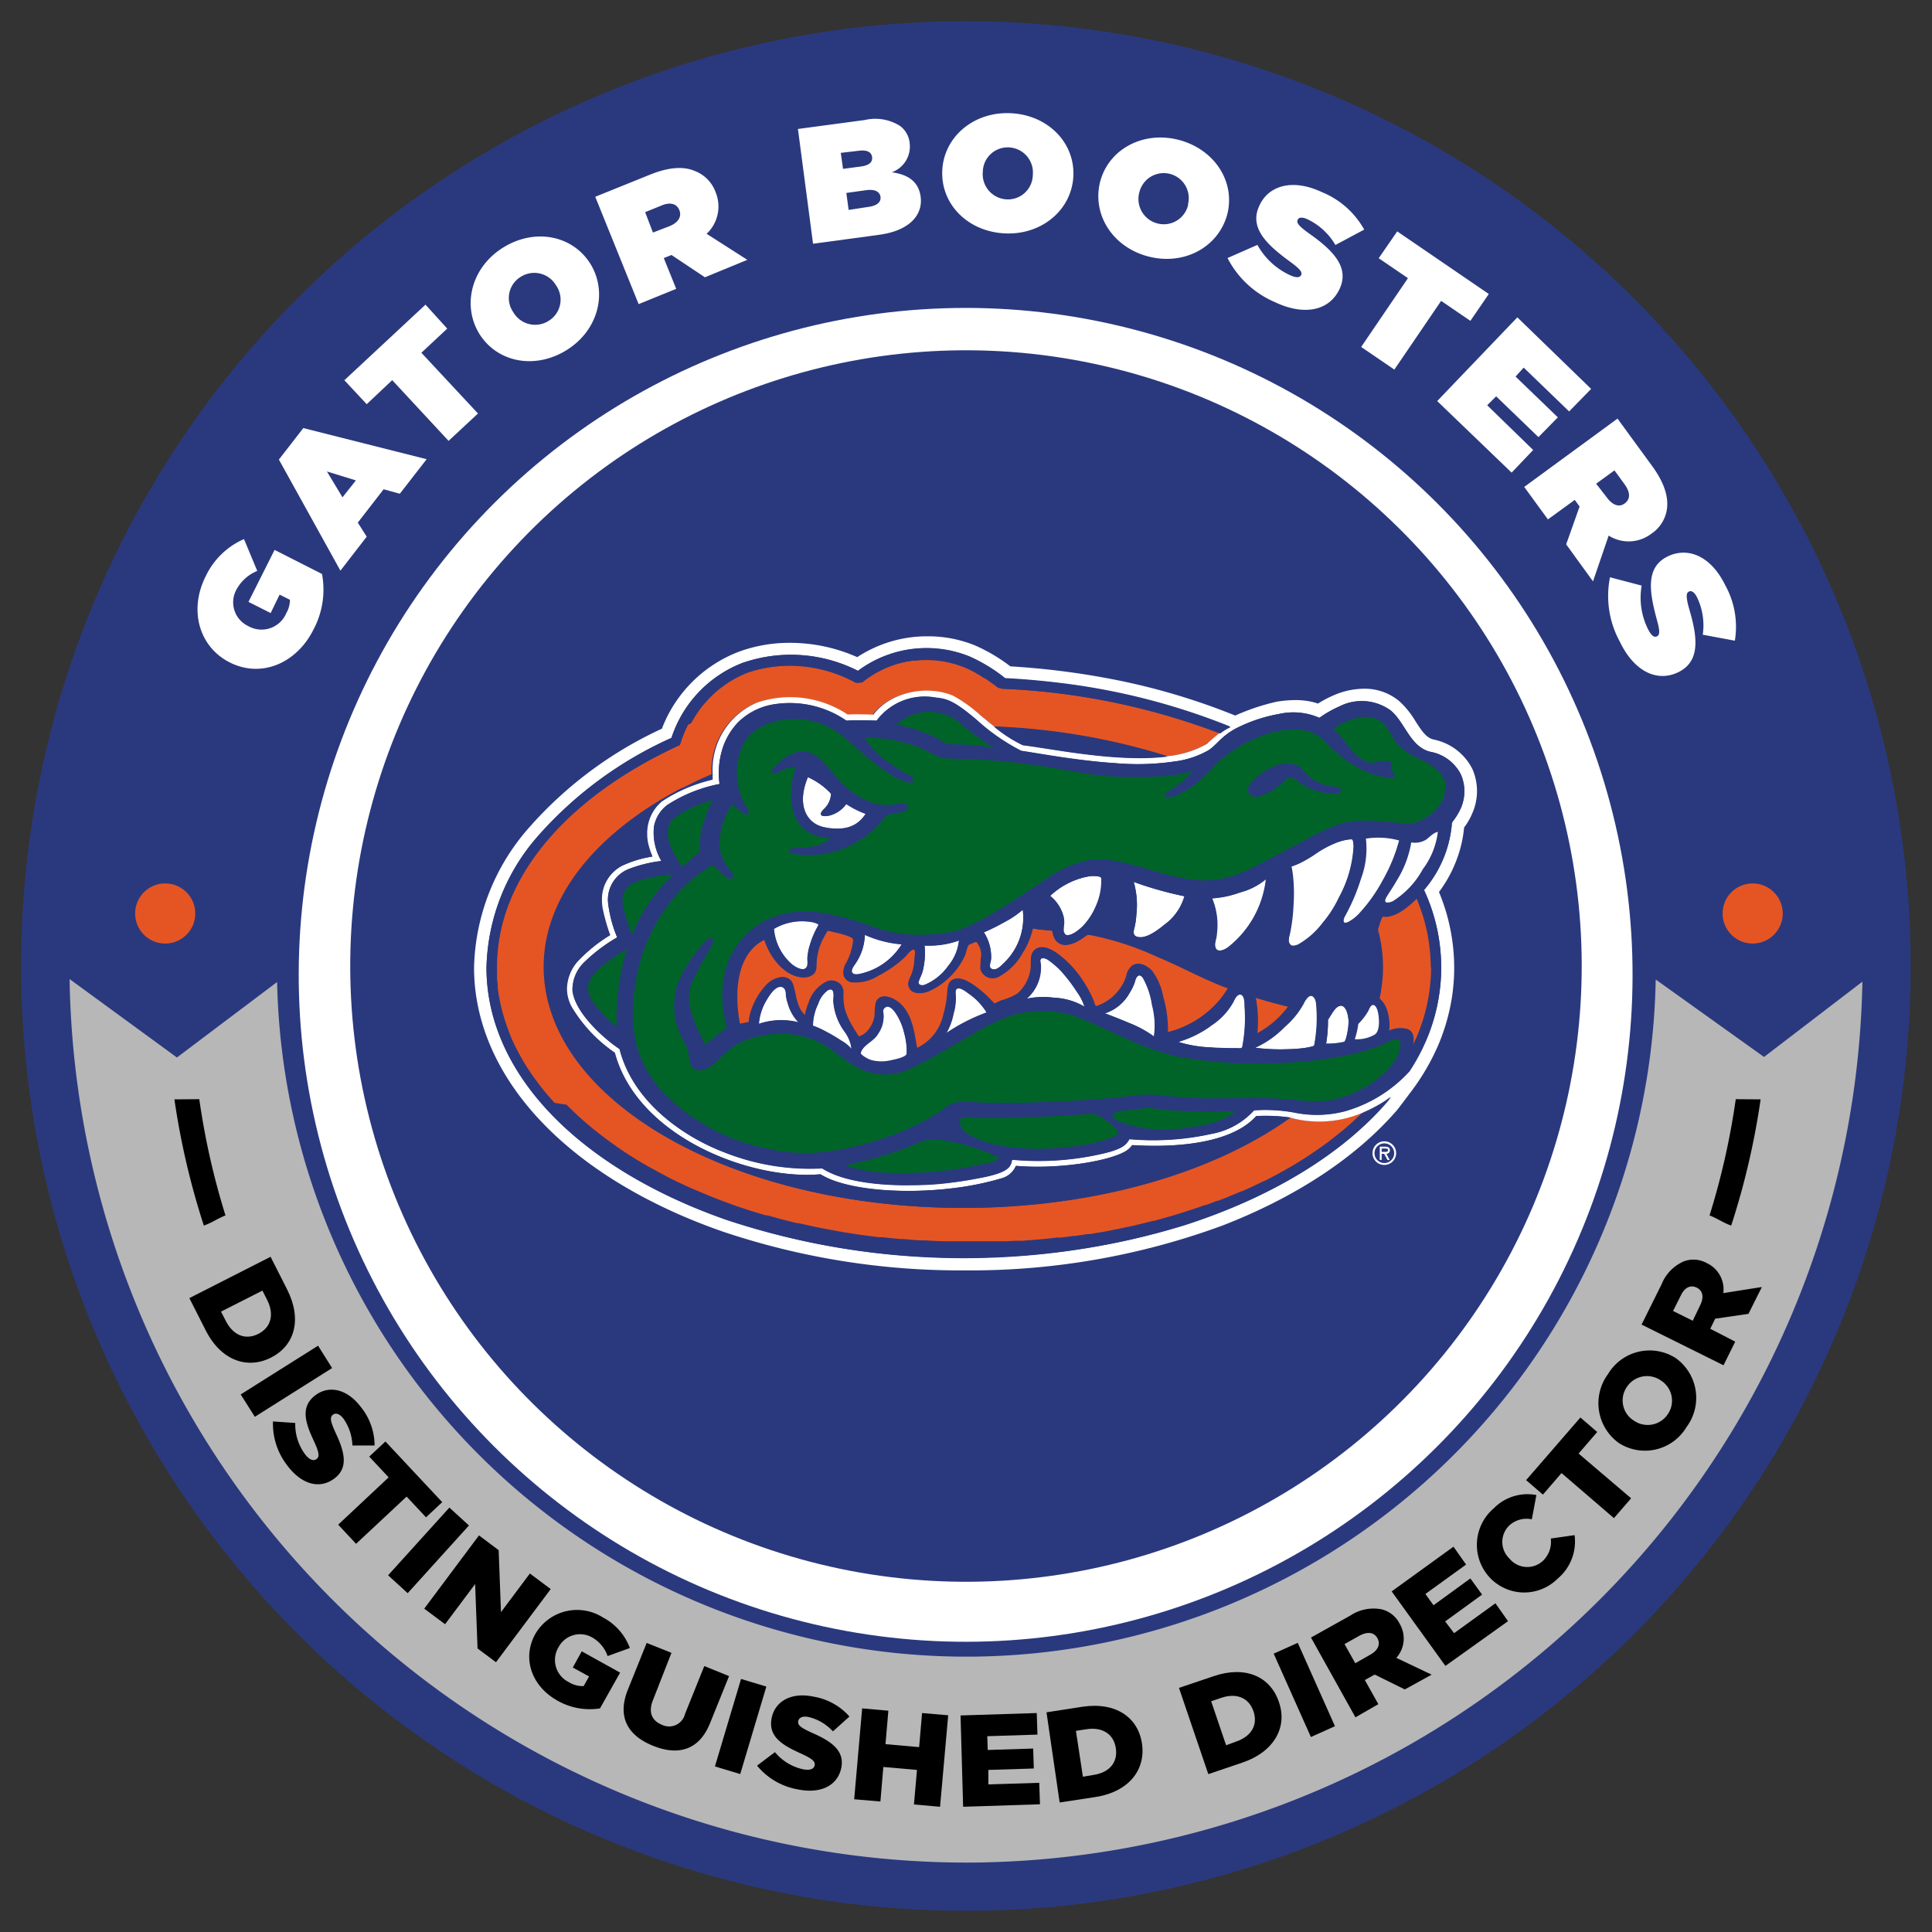 <svg id="Layer_1" data-name="Layer 1" xmlns="http://www.w3.org/2000/svg" viewBox="0 0 216 216"><rect x="0" y="0" width="216" height="216" fill="#333333" stroke="none"/><path d="M108,2.37A105.63,105.63,0,1,0,213.62,108,105.75,105.75,0,0,0,108,2.37Z" style="fill:#2a397e"/><circle cx="108" cy="108" r="74.35" transform="matrix(0.96, -0.29, 0.29, 0.96, -27.04, 36.63)" style="fill:#fff"/><path d="M108,208.24A100.36,100.36,0,0,1,7.78,109.46l12,8.77,11.2-8.44a77.08,77.08,0,0,0,154.13-.28l12.11,8.66,11-8.42A100.35,100.35,0,0,1,108,208.24Z" style="fill:#b7b7b7"/><circle cx="108" cy="108" r="68.84" transform="translate(-21.26 189.37) rotate(-77.19)" style="fill:#2a397e"/><path d="M21.83,102.13a3.36,3.36,0,1,1-3.35-3.36A3.36,3.36,0,0,1,21.83,102.13Z" style="fill:#e55523"/><path d="M199.31,102.13A3.36,3.36,0,1,1,196,98.77,3.36,3.36,0,0,1,199.31,102.13Z" style="fill:#e55523"/><path d="M25.71,74.07l0,0c-3.46-1.73-4.62-5.86-2.71-9.65a8.51,8.51,0,0,1,4.28-4.15l1.48,3.56A4.64,4.64,0,0,0,26.39,66,2.94,2.94,0,0,0,27.76,70l0,0A3,3,0,0,0,32,68.57a3.13,3.13,0,0,0,.42-1.51l-1.16-.58-1,2.06-2.48-1.25,2.92-5.81L36,64.17a9.49,9.49,0,0,1-.93,6.17C33.23,74.08,29.3,75.87,25.71,74.07Z" style="fill:#fff"/><path d="M31.18,51.38l2.73-3.52L47.7,51.34l-3,3.86-1.81-.5L40,58.43,41,60l-2.94,3.8Zm8.61,2.33-3.24-1,1.74,2.89Z" style="fill:#fff"/><path d="M43.85,42.5,41,45.19l-2.5-2.68,9.07-8.45L50,36.74l-2.89,2.7,6.33,6.79-3.29,3.06Z" style="fill:#fff"/><path d="M53.64,37.4l0,0c-2-3.16-1-7.42,2.53-9.67s7.75-1.47,9.79,1.69l0,0c2,3.16,1,7.42-2.53,9.67S55.68,40.56,53.64,37.4Zm8.53-5.49,0,0a2.82,2.82,0,0,0-4-.93,2.77,2.77,0,0,0-.78,3.93l0,0a2.82,2.82,0,0,0,4,.93A2.77,2.77,0,0,0,62.17,31.91Z" style="fill:#fff"/><path d="M66.55,22l6.09-2.46c2.21-.9,3.83-.93,5-.44A4,4,0,0,1,80,21.47v0a4.19,4.19,0,0,1-1,4.67l4.55,2.91L78.81,31l-3.74-2.49,0,0-.86.34,1.39,3.44L71.4,34Zm8.27,3.3c1-.4,1.43-1.07,1.13-1.81v0c-.31-.77-1.09-.9-2-.51l-1.82.74L73,26Z" style="fill:#fff"/><path d="M89.21,14.42l7.46-1a5.18,5.18,0,0,1,3.94.65A2.69,2.69,0,0,1,101.7,16v0a3.05,3.05,0,0,1-2,3.26c1.77.24,3,1,3.23,2.74v0c.27,2.06-1.28,3.8-4.64,4.25l-7.39,1Zm7,4.2c1-.13,1.36-.5,1.29-1.07v0c-.08-.57-.59-.82-1.54-.69L94,17.09l.25,1.79Zm.89,4.51c1-.13,1.42-.58,1.34-1.13v0c-.08-.55-.6-.87-1.58-.74l-2.24.31.26,1.9Z" style="fill:#fff"/><path d="M105.35,19v0c.21-3.75,3.58-6.57,7.72-6.34S120.21,16,120,19.75v0c-.21,3.75-3.58,6.57-7.72,6.34S105.14,22.77,105.35,19Zm10.12.56v0a2.81,2.81,0,0,0-2.65-3.08,2.78,2.78,0,0,0-2.94,2.73v0a2.82,2.82,0,0,0,2.65,3.08A2.78,2.78,0,0,0,115.47,19.58Z" style="fill:#fff"/><path d="M123,20.31v0c.95-3.63,4.81-5.72,8.82-4.66s6.33,4.72,5.38,8.35v0c-1,3.64-4.82,5.72-8.83,4.67S122.07,23.94,123,20.31Zm9.81,2.57v0a2.8,2.8,0,1,0-5.41-1.45v0a2.82,2.82,0,0,0,2,3.55A2.79,2.79,0,0,0,132.84,22.88Z" style="fill:#fff"/><path d="M137.24,28.85l3.34-1.47a8,8,0,0,0,3.61,3.37c.73.34,1.13.3,1.28,0l0,0c.16-.33-.14-.7-1.33-1.56-2.47-1.82-4.51-3.7-3.35-6.18l0,0c1-2.23,3.66-3.1,7-1.53a9.54,9.54,0,0,1,4.73,4.19l-3.22,1.72a7.19,7.19,0,0,0-3.11-2.87c-.61-.29-1-.22-1.11.06l0,0c-.15.32.09.67,1.26,1.51,2.85,2,4.53,3.87,3.42,6.23l0,0c-1.16,2.46-4,3-7.24,1.45A10.65,10.65,0,0,1,137.24,28.85Z" style="fill:#fff"/><path d="M157.41,31.1l-3.27-2.23,2.07-3,10.24,7-2.06,3-3.27-2.23-5.23,7.68-3.71-2.53Z" style="fill:#fff"/><path d="M169.64,35.48l8.25,8L175.43,46l-5.08-4.9-.91,1,4.73,4.56L172,48.87l-4.73-4.56-1,1,5.14,5L169,52.84l-8.32-8Z" style="fill:#fff"/><path d="M180.84,46.8l3.87,5.3c1.4,1.92,1.83,3.49,1.66,4.78a4,4,0,0,1-1.76,2.8l0,0a4.18,4.18,0,0,1-4.76.2L178.1,65l-3-4.14,1.5-4.23,0,0-.54-.74-3,2.18-2.65-3.63Zm-1.19,8.82c.63.87,1.39,1.13,2,.66l0,0c.67-.49.6-1.27,0-2.11l-1.15-1.58-2.05,1.49Z" style="fill:#fff"/><path d="M180,64.54l3.54.93a7.86,7.86,0,0,0,.72,4.89c.36.72.69.94,1,.78h0c.33-.17.33-.63-.06-2-.8-3-1.23-5.71,1.23-6.92l0,0c2.21-1.09,4.8-.14,6.44,3.18a9.62,9.62,0,0,1,1.09,6.23l-3.59-.67a7.21,7.21,0,0,0-.64-4.18c-.3-.6-.63-.78-.91-.64l0,0c-.31.15-.35.58.05,2,1,3.35,1.13,5.84-1.21,7l0,0c-2.44,1.2-5-.14-6.55-3.38A10.65,10.65,0,0,1,180,64.54Z" style="fill:#fff"/><path d="M112,77h0l-.19-.15-.1-.08q-.24-.19-.48-.36s0,0,0,0l-.47-.33,0,0-.44-.3,0,0-.42-.27-.08-.05-.38-.22-.12-.07-.34-.18-.17-.09-.28-.13a4,4,0,0,0-.43-.19,10.7,10.7,0,0,0-3.08-.76,10.31,10.31,0,0,0-1.57-.06q-.45,0-.9.06l-.27,0-.63.1-.3.05-.62.15-.26.07a11.62,11.62,0,0,0-1.65.61l-.25.12-.54.28-.27.15c-.17.1-.33.21-.49.32l-.24.16c-.21.15-.41.3-.61.47l-.07,0h-.37a15.4,15.4,0,0,0-12.38-1.09h0c-.26.1-.51.21-.76.33l0,0c-.25.12-.49.24-.72.37a11.59,11.59,0,0,0-1.83,1.25h0a12.18,12.18,0,0,0-1.57,1.56h0q-.21.24-.39.48l0,0-.33.46a.36.36,0,0,1-.07.1l-.28.44-.09.16c-.08.13-.16.26-.23.4S77,81,76.94,81a3,3,0,0,0-.18.36c-.06.11-.1.22-.16.33s-.08.18-.11.27-.14.35-.2.53a1.17,1.17,0,0,0-.05.11l-.21.67C63.57,89,55.53,98,55.53,108.17c0,.35,0,.69,0,1,0,.09,0,.18,0,.27,0,.29.05.58.08.87,0,.06,0,.11,0,.17,0,.34.09.67.15,1,0,.08,0,.16.05.25,0,.27.11.54.17.81l.06.23c.08.33.17.65.27,1l.06.2.27.8c0,.09.07.18.1.26.12.32.24.64.38,1a.54.54,0,0,1,.05.11l.39.85c0,.09.09.18.14.26.14.28.28.56.44.83l.06.12c.17.3.35.61.54.91l.16.25.48.73.14.2.64.87.17.22c.18.24.36.46.55.69l.2.24.73.84.15.16.66.69.24.24.8.78.08.07.84.76.27.23.76.63.19.16.95.74.28.21.79.57.28.2,1,.69.26.17c.28.19.57.36.86.54l.33.21c.36.22.73.44,1.11.65l.18.1,1,.55.37.2,1,.53.2.09,1.21.58.38.18,1,.44.32.14,1.28.53.36.15,1,.39.4.15,1.33.48.31.1,1.12.37.44.14,1.32.4.2,0,1.4.39.47.12c.48.12,1,.25,1.43.36l.16,0c.66.16,1.34.31,2,.45l.25.05c.67.14,1.33.26,2,.38l.34.06c.66.12,1.32.22,2,.32l.39.06,2,.26.39,0q1,.12,2.07.21l.37,0c.7.06,1.42.11,2.13.15l.31,0c.74,0,1.49.07,2.24.09h.19c.79,0,1.59,0,2.39,0q3.49,0,6.86-.27h.08c1-.08,2-.18,2.91-.29l.47,0,1.48-.19.17,0,1.37-.21.27,0,.64-.11.18,0,.81-.14,1.16-.23.45-.08,1.22-.26.33-.07,1.13-.27.44-.11.88-.22.63-.17.92-.25.61-.18,1-.29.53-.17.89-.29.55-.18.77-.27.62-.23.79-.3.63-.24.78-.32.58-.24.08,0,.6-.26.64-.28.76-.36.53-.25.66-.32.62-.31.72-.38.5-.27.31-.18.26-.14.63-.36.18-.1.47-.28.49-.3.66-.42.47-.3.29-.2.25-.17.54-.37c.21-.14.41-.29.6-.43l.44-.32.57-.44.43-.34.57-.46.4-.33.54-.48.37-.33.56-.52.46-.44a12.36,12.36,0,0,1-8.16.59h0c-8.58,6.15-21.77,10.1-36.57,10.1-25.87,0-46.85-12.06-46.85-26.95,0-7.93,6-15.06,15.45-20l.08,0,1.46-.73.29-.14c.49-.22,1-.45,1.49-.66l0,0v-.16a8.14,8.14,0,0,1,5-7.81,11.58,11.58,0,0,1,10.09,1.35c.85-.06,2.25,0,2.89,0,1.8-2.41,5.76-3.39,8.88-2.12A16.21,16.21,0,0,1,109.65,80c.48.4,1,.81,1.49,1.21a74.17,74.17,0,0,1,19.4,3.33,11.17,11.17,0,0,0,4.4-1.37A16.14,16.14,0,0,1,136.39,82,77.42,77.42,0,0,0,112,77" style="fill:#e55523"/><path d="M154.65,102.47c-.17,0-.43,1-.5,1.16a.87.87,0,0,0,0,.67c.06.23.11.46.16.68a16.43,16.43,0,0,1,.31,2.79,15.52,15.52,0,0,1-.22,3c0,.23-.08.46-.13.69s.1.27.25.45a2.92,2.92,0,0,1,.49.81,5.55,5.55,0,0,1,.3,2.56,3,3,0,0,1,2.08-.21c.8.3.68,1.25.59,1.94a20.1,20.1,0,0,0,2.1-8.81,19.79,19.79,0,0,0-1.63-7.77c-.9.88-2.38,2.2-3.76,2.07" style="fill:#e55523"/><path d="M134.6,113.47a10.11,10.11,0,0,0,2.73-3c-2.7-1-5.21-2.41-7.87-3.51a32.5,32.5,0,0,0-7.47-2.44.67.67,0,0,0-.65.17,5.92,5.92,0,0,1-.79.51,3.26,3.26,0,0,1-1.24.42,1.35,1.35,0,0,1-1.37-.77,2.29,2.29,0,0,1-.22-.76c0-.11-.4-.09-.5-.1l-1.16-.11c-.09,0-.5-.12-.58-.06a8.48,8.48,0,0,1-1.12,2.69,6.58,6.58,0,0,1-2.63,2.65,1.41,1.41,0,0,1-2.06-.84,12.65,12.65,0,0,1,.1-1.61,2.3,2.3,0,0,0-.53-1.42c-.2,0-.66.23-.86.3s-.38,1-.49,1.24a7.93,7.93,0,0,1-1.9,2.58,7.53,7.53,0,0,1-2.1,1.39c-.68.29-1.89.4-2.22-.46-.23-.56.19-1.11.36-1.62a5.51,5.51,0,0,0,.27-1.71c0-.15.07-.7,0-.82-.27-.29-.91.61-1.08.77a12.82,12.82,0,0,1-3,2.11,4.69,4.69,0,0,1-3,.72,1.13,1.13,0,0,1-.84-.82,2,2,0,0,1,.33-1.33,6.78,6.78,0,0,0,.76-2.55c0-.41-1.92-.81-2.27-.89-.06,0-.63-.18-.66-.13a4.76,4.76,0,0,0-.34.57,6.58,6.58,0,0,0-.9,3.07c0,.48,0,.91-.39,1.25a1.78,1.78,0,0,1-1.31.3c-2-.24-3.55-2.43-4.08-4.21-3.35,1.62-3.4,6.31-2.78,9.44l1.06-.22a4.57,4.57,0,0,1,.22-1.17,7.85,7.85,0,0,1,1.85-3.1c.79-.78,2.43-1.25,2.84.16.36,1.2.35,2.48,1.35,3.38a7.54,7.54,0,0,1,.44-1.47,3.94,3.94,0,0,1,2-2.32,1.28,1.28,0,0,1,1.81,1.13,7.34,7.34,0,0,0,.13,1.87,8.67,8.67,0,0,0,.74,1.75c.17.31.36.62.56.92s.23.54.54.41a2.31,2.31,0,0,0,1.06-.92,3.28,3.28,0,0,0,.53-1.38,7.46,7.46,0,0,1,.12-1.41c.28-.85,1.13-.82,1.82-.49,2.09,1,2.39,3.54,2.73,5.58a5.35,5.35,0,0,0,3-3.72,11.86,11.86,0,0,0,.42-2.2c.06-.63,0-1.53.76-1.8s1.62.27,2.2.67a12.57,12.57,0,0,1,1.88,1.62c.14.14.28.29.41.44s.78-.35.87-.38a6.77,6.77,0,0,0,1.75-.74,4.5,4.5,0,0,0,1.45-2.6c.15-.75-.16-1.77.5-2.31.83-.68,2,.05,2.69.59a11.6,11.6,0,0,1,2.44,2.6,13.79,13.79,0,0,1,1,1.69c.13.26.26.53.37.8s.16.69.37.63a5.18,5.18,0,0,0,2.67-2,4.41,4.41,0,0,0,.69-1.41,1.9,1.9,0,0,1,.71-1.16c.7-.45,1.58.06,2.08.59a6.91,6.91,0,0,1,1.25,2.9,13.15,13.15,0,0,1,.53,4,11.13,11.13,0,0,0,4.15-1.94" style="fill:#e55523"/><path d="M144.05,112.53c-1.22-.28-2.44-.61-3.65-1a14.28,14.28,0,0,1,.18,4,10.82,10.82,0,0,0,3.47-3" style="fill:#e55523"/><path d="M156.19,124.11c.1-.1,1.46-1.92,1.46-1.92a25.2,25.2,0,0,0,3.12-5.28,22.58,22.58,0,0,0,1.59-5.62c.09-.64.15-1.28.19-1.92a22,22,0,0,0-1.67-9.64c.27-.37.54-.76.79-1.17A14.62,14.62,0,0,0,163,95.71a13.62,13.62,0,0,0,.69-3.21,3.69,3.69,0,0,0,.29-.4,7,7,0,0,0,.64-1.21,6.13,6.13,0,0,0,0-4.9,6.23,6.23,0,0,0-4.34-3.31c-.8-.19-1.29-.9-2-2a9.86,9.86,0,0,0-1.83-2.28A6,6,0,0,0,152.47,77a8.66,8.66,0,0,0-3.33.72,12.89,12.89,0,0,0-1.79.94,7.39,7.39,0,0,0-.75-.21,8.39,8.39,0,0,0-1.78-.18,13.5,13.5,0,0,0-2.08.18A24.52,24.52,0,0,0,138.1,80h0a74.18,74.18,0,0,0-14.14-4.14,87.09,87.09,0,0,0-11-1.36,18.88,18.88,0,0,0-4-2.36,13.87,13.87,0,0,0-5.28-1,14.2,14.2,0,0,0-7.84,2.33,18.5,18.5,0,0,0-7.53-1.6,16.36,16.36,0,0,0-5.72,1A14.9,14.9,0,0,0,74,81.47a44.67,44.67,0,0,0-14.8,11A24.43,24.43,0,0,0,53,108.17c0,6.36,2.82,12.54,8.15,17.87,4.83,4.84,11.64,8.87,19.68,11.66a83.22,83.22,0,0,0,27,4.33A81.52,81.52,0,0,0,136.72,137C144.79,133.86,151.55,129.48,156.19,124.11ZM138.13,81.46A17.2,17.2,0,0,1,143,79.82a7.29,7.29,0,0,1,4.53.43A12.31,12.31,0,0,1,149.7,79a5.51,5.51,0,0,1,5.81.46c1.61,1.36,2.17,4.08,4.44,4.61a4.78,4.78,0,0,1,3.37,2.53,4.69,4.69,0,0,1,0,3.76,6.94,6.94,0,0,1-.85,1.42.72.72,0,0,0-.17.51,13.08,13.08,0,0,1-3.1,7.23c.1.22.2.43.29.65a20.55,20.55,0,0,1,1.6,9.21q-.06,1-.21,1.92a20.4,20.4,0,0,1-1.45,5.06,22.36,22.36,0,0,1-1.84,3.41,15.49,15.49,0,0,1-7.22,4.48,12.51,12.51,0,0,1-5.76.13,18.21,18.21,0,0,0-4.41-.23,8.41,8.41,0,0,1-4.71,2.62,30.17,30.17,0,0,1-9.22.6c-.35.56-.66,1.07-2.86,1.59a31.77,31.77,0,0,1-10.26.71c-.15.75-.24,1.44-3.8,2.08,0,0-1.26.26-2.93.47a32.56,32.56,0,0,1-4.19.29c-.54,0-7,.26-10.31-1.87a26,26,0,0,1-11-1.82c-4.1-1.57-10.09-5.35-11.66-11.53-1.33-.86-4.91-3.81-5.26-6.5v0a4.26,4.26,0,0,1,1.34-3.22A18.58,18.58,0,0,1,69,104.8,14.29,14.29,0,0,1,68,101.07a3.67,3.67,0,0,1,2.32-3.92,14.92,14.92,0,0,1,3.63-.89,6.27,6.27,0,0,1-.83-3.84A3.9,3.9,0,0,1,74.6,90a16.42,16.42,0,0,1,5.85-2.35,8.87,8.87,0,0,1,.42-4.2,7.55,7.55,0,0,1,1.68-2.72,7.37,7.37,0,0,1,3.56-1.91,11.19,11.19,0,0,1,8.53,1.75c1.23-.09,3.37,0,3.37,0A6.71,6.71,0,0,1,104.56,78c1.23.14,2,.24,4.68,2.54a22.51,22.51,0,0,0,4.94,3.42l2.25.36c2.15.35,5.25.82,8.24,1a28.55,28.55,0,0,0,6.67-.19,10.15,10.15,0,0,0,3.68-1.2C136,83.36,136.44,82.38,138.13,81.46ZM132.41,137a84.58,84.58,0,0,1-51.15-.59c-7.84-2.73-14.46-6.64-19.14-11.32-5.06-5.06-7.73-10.89-7.73-16.87a23,23,0,0,1,5.85-14.82A43.75,43.75,0,0,1,75.09,82.49,13.48,13.48,0,0,1,83,74.12,16.52,16.52,0,0,1,95.92,75a12.81,12.81,0,0,1,12.45-1.63,18,18,0,0,1,4,2.44c2,.1,4,.28,6,.52a74.66,74.66,0,0,1,19.17,4.9,5.12,5.12,0,0,0-1.15.7,16.14,16.14,0,0,0-1.45,1.24,11.17,11.17,0,0,1-4.4,1.37c-4.37.56-9.82-.28-13.49-.86l-.46-.07c-.86-.14-1.62-.25-2.23-.32a15.24,15.24,0,0,1-3.22-2.08c-.51-.4-1-.81-1.49-1.21a16.21,16.21,0,0,0-3.11-2.23c-3.12-1.27-7.08-.29-8.88,2.12-.64,0-2-.07-2.89,0a11.59,11.59,0,0,0-10.1-1.35,8.14,8.14,0,0,0-5,7.81v.16a49.31,49.31,0,0,0-6.32,3.28,49.31,49.31,0,0,1,6.32-3.28l0,.63A17.41,17.41,0,0,0,74,89.59a4.66,4.66,0,0,0-1.7,3.68,4.93,4.93,0,0,0,.16,1.25,8.22,8.22,0,0,0,.44,1.25,12.53,12.53,0,0,0-3.33,1,4.2,4.2,0,0,0-2.33,3.85,5.12,5.12,0,0,0,.08.94,20.53,20.53,0,0,0,.85,3,17.12,17.12,0,0,0-3.69,3,4.75,4.75,0,0,0-1.15,3,4.28,4.28,0,0,0,.52,2,16.46,16.46,0,0,0,4.84,5.15c2.54,9.38,15.17,14.27,23,13.58,2.67,1.69,8.79,2.25,14.53,1.59a32.57,32.57,0,0,0,5.69-1.13,2.42,2.42,0,0,0,1.65-1.4c4.57.39,9.93-.44,12-1.5a2.51,2.51,0,0,0,1-.82c3.44.22,10.73.23,13.87-3.25a19.23,19.23,0,0,1,3.82.18h0a12.36,12.36,0,0,0,8.16-.59l-.49.47.28-.27.23-.21a16,16,0,0,0,2.53-1.36l.49-.38c-.08.11-.33.46-.36.48C150.11,129,142.13,133.87,132.41,137Z" style="fill:#fff"/><path d="M105.74,115.52a20.9,20.9,0,0,1,4.56-2.34,7,7,0,0,0-2.08-2.18c-.5-.4-1.55-1.09-1.39.14a6.21,6.21,0,0,1-.24,2.14,7.07,7.07,0,0,1-.85,2.24" style="fill:#fff"/><path d="M114.75,111.67a9,9,0,0,1,3.06-.12,7.25,7.25,0,0,1,3.43,1,5.72,5.72,0,0,0-.84-1.65A17.63,17.63,0,0,0,119,109a9.79,9.79,0,0,0-1.64-1.64c-.46-.34-1.24-.59-1,.29a4.6,4.6,0,0,1-1.55,4" style="fill:#fff"/><path d="M126.91,109.67a5,5,0,0,1-.61,1.32,4.86,4.86,0,0,1-2.77,2.31c.9.34,1.8.69,2.69,1.07a12.27,12.27,0,0,1,2.78,1.51,8.8,8.8,0,0,0-.21-3.5,8.88,8.88,0,0,0-1-3c-.4-.61-.76-.25-.92.32" style="fill:#fff"/><path d="M87.85,111.17c0-.3-.07-.68-.4-.8-.72-.24-1.43.89-1.72,1.38a6.07,6.07,0,0,0-.91,2.73,7.85,7.85,0,0,1,4.45-.16,5,5,0,0,1-1.21-2.14,3.87,3.87,0,0,1-.21-1" style="fill:#fff"/><path d="M92.55,110.71a3.05,3.05,0,0,0-1.1,1.53,5.81,5.81,0,0,0-.59,2.45,8.28,8.28,0,0,1,1.39.62,19.29,19.29,0,0,1,1.82,1.07,4.18,4.18,0,0,1,1.12.92,4,4,0,0,0-.81-2,6.57,6.57,0,0,1-1.23-3.39c0-.4.24-1.6-.6-1.2" style="fill:#fff"/><path d="M96.59,117a1.76,1.76,0,0,0-.33.49c-.13.29,0,.34.21.52a3.13,3.13,0,0,0,1,.52,4.64,4.64,0,0,0,2.16,0c.33-.07,1.71-.34,1.73-.74a7.77,7.77,0,0,0-.29-2.35,6.84,6.84,0,0,0-1-2.29c-.21-.28-.51-.67-.9-.66a.52.52,0,0,0-.41.72,3.38,3.38,0,0,1-.55,2.2c-.4.71-1.07,1-1.61,1.55" style="fill:#fff"/><path d="M150.26,116.49c.17,0,.33-.87.37-1a6.21,6.21,0,0,0,.14-1.29c0-.49-.24-2-1.05-1.71-.54.2-.92,1.08-1.25,1.53a15.17,15.17,0,0,1-.21,2.69,8.44,8.44,0,0,0,2-.2" style="fill:#fff"/><path d="M144.06,117.3a14.11,14.11,0,0,0,1.84-.14,6.55,6.55,0,0,0,.77-.15c.33-.08.31-.18.36-.5a16.69,16.69,0,0,0,.2-3.8c0-.41-.07-1.12-.48-1.34s-.87.57-1,.87a9.45,9.45,0,0,1-2.12,2.59,10.86,10.86,0,0,1-3.27,2.31,21.9,21.9,0,0,0,3.71.16" style="fill:#fff"/><path d="M153.84,115.72c.58-.44.48-1.79.35-2.41-.07-.32-.23-.85-.59-.94s-.51.47-.65.71a7.11,7.11,0,0,1-1.09,1.4,8.82,8.82,0,0,1-.41,1.76,3.89,3.89,0,0,0,2.39-.52" style="fill:#fff"/><path d="M137.4,117.18h.84c.23,0,.61.09.67-.15a17,17,0,0,0,.26-4.45c0-.35.07-1.23-.39-1.37s-.75.54-.88.82a7.5,7.5,0,0,1-2.6,2.71,12.08,12.08,0,0,1-3.57,1.74,13.94,13.94,0,0,0,3.63.61c.68.05,1.36.07,2,.08" style="fill:#fff"/><path d="M90.48,105.84a9.7,9.7,0,0,1,.93-2.26c.11-.2.12-.21-.09-.31a2.19,2.19,0,0,0-.33-.12,4.64,4.64,0,0,0-.82-.12,6.16,6.16,0,0,0-3.67.84,5.92,5.92,0,0,0,2.06,4c.36.27,1.25.82,1.6.27.19-.31.07-.76.1-1.09a6.54,6.54,0,0,1,.22-1.25" style="fill:#fff"/><path d="M149.7,100.38a13.31,13.31,0,0,0,1.66-5.73,3.05,3.05,0,0,0-.06-.6c-.05-.25-.11-.24-.36-.21a6,6,0,0,0-1.45.35A11.88,11.88,0,0,0,147,95.54a13.39,13.39,0,0,1-1.73,1,7.81,7.81,0,0,1-.87.34c.05.25.09.51.13.76a18.31,18.31,0,0,1,.09,3.55,19.91,19.91,0,0,1-.37,3.09c-.08.39-.31.93,0,1.29s.72.18,1,0a8.92,8.92,0,0,0,2.76-2.43,12.82,12.82,0,0,0,1.78-2.77" style="fill:#fff"/><path d="M152.19,102.06a17.62,17.62,0,0,0,2.5-3.55A18.57,18.57,0,0,0,156.55,94a8.88,8.88,0,0,0-3.84-.24,9.58,9.58,0,0,1-.54,4.46,22.07,22.07,0,0,1-1.78,4.19c-.29.51-.23,1,.46.74a4.66,4.66,0,0,0,1.34-1.08" style="fill:#fff"/><path d="M157.78,94.19a11.69,11.69,0,0,1-1.66,4.32c-.34.62-.75,1.19-1.11,1.79-.46.78.32.78.85.51a9.73,9.73,0,0,0,3.33-3.56A8.67,8.67,0,0,0,160.88,93c-.53,0-1,.54-1.39.84a2.34,2.34,0,0,1-1.71.34" style="fill:#fff"/><path d="M119.06,104.44c.54.41,1.6-.51,2-.86a7.36,7.36,0,0,0,1.49-2.25,6.89,6.89,0,0,0,.63-2.86c0-.23,0-.38-.2-.45a1.85,1.85,0,0,0-.47-.08,3.92,3.92,0,0,0-1.08.1,8.55,8.55,0,0,0-4,2.12,4.36,4.36,0,0,1,1.52,2.43,3.29,3.29,0,0,1,0,1c0,.25-.09.63.14.81" style="fill:#fff"/><path d="M95.21,108.56c0,.46.59.41.88.34a7.28,7.28,0,0,0,4.7-3.31,12.6,12.6,0,0,1-4.13-1.07,5.83,5.83,0,0,1-.88,3c-.16.31-.56.73-.57,1.08" style="fill:#fff"/><path d="M110.85,108.3c.44.27,1-.22,1.24-.5a7,7,0,0,0,2.25-6.09,10.36,10.36,0,0,1-2,1.36,24.48,24.48,0,0,1-2.35,1.17,5,5,0,0,1,.82,3c0,.34-.32.87.06,1.11" style="fill:#fff"/><path d="M102.69,109.71c-.14.42.29.51.61.43A6,6,0,0,0,106,108a5.34,5.34,0,0,0,1.25-2.85,9.87,9.87,0,0,1-3.88.57,8.09,8.09,0,0,1-.22,2.9c-.1.38-.3.7-.41,1.06" style="fill:#fff"/><path d="M138.65,99.78a11.14,11.14,0,0,1-3.12.66,7.74,7.74,0,0,1,.52,4c0,.46-.29,1-.15,1.47.22.68,1,.32,1.42,0a11.25,11.25,0,0,0,4.25-7.63,7.39,7.39,0,0,1-2.92,1.5" style="fill:#fff"/><path d="M126.85,103.66c-.11.41-.25.91.28,1.07,1,.31,2.38-.8,3.08-1.36a6,6,0,0,0,2.21-3.17,40.16,40.16,0,0,1-5.67-1.6,9.27,9.27,0,0,1,.3,3.63,8.49,8.49,0,0,1-.2,1.43" style="fill:#fff"/><path d="M92.59,91.21c-.9.15-1-.21-.46-.76a2.47,2.47,0,0,0,.79-1.71,7.8,7.8,0,0,0-2.59-1.85c-1.3,3.07-.21,5.28,2,5.63,1.87.3,3.4.08,4.46-1.55a10.46,10.46,0,0,1-2.15-1.09,3.29,3.29,0,0,1-2,1.33" style="fill:#fff"/><path d="M66,109.49c-.57,1.07-.11,2,.55,2.86A12.79,12.79,0,0,0,69,114.83c0-.19,0-.38,0-.56a27.08,27.08,0,0,1,1.19-8.2,13.11,13.11,0,0,0-2.32,1.53A6.41,6.41,0,0,0,66,109.49" style="fill:#006429"/><path d="M77.78,95.61c.08-.07.47-.31.47-.42,0-.27,0-.54,0-.82a7.7,7.7,0,0,1,.29-2,14.09,14.09,0,0,1,1.18-2.91,12.62,12.62,0,0,0-4.29,1.94c-1.85,1.44-.19,4.16.8,5.57.52-.42,1-.89,1.51-1.34" style="fill:#006429"/><path d="M75.28,97.79a13,13,0,0,0-4.14.79,2.18,2.18,0,0,0-1.51,2.56,16.25,16.25,0,0,0,1.06,3.39,18.6,18.6,0,0,1,4.59-6.74" style="fill:#006429"/><path d="M105.66,83.07a1.12,1.12,0,0,0,.69.16c.22,0,.44,0,.66,0a39.85,39.85,0,0,1,4.5.44,4.78,4.78,0,0,1-1.7-.92,24.17,24.17,0,0,1-2.22-1.7,5.4,5.4,0,0,0-7.4,0,17.89,17.89,0,0,1,3.65,1.11,16.51,16.51,0,0,1,1.82.95" style="fill:#006429"/><path d="M123.24,124.93a4.88,4.88,0,0,0-.89-.36,2.75,2.75,0,0,0-.95,0l-1.75.11c-1.31.09-2.62.15-3.93.2-2.48.1-5,.16-7.45.06-.31,0-.68-.15-.85.16a.87.87,0,0,0-.1.5,1.77,1.77,0,0,0,.82,1.13,9.6,9.6,0,0,0,3.29,1.34,23.38,23.38,0,0,0,7.23.34,23.12,23.12,0,0,0,5.27-.93c.43-.14,1.62-.45,1.09-1a6.7,6.7,0,0,0-1.78-1.49" style="fill:#006429"/><path d="M129.57,124c-.35,0-.7-.1-1-.17a2.68,2.68,0,0,0-.84.09c-.61.09-1.21.17-1.82.24-.42,0-1,0-1.35.37s.06.67.35.8a14.28,14.28,0,0,0,7.49.88c2-.21,4.52-.63,6.1-2a61.22,61.22,0,0,1-8.88-.19" style="fill:#006429"/><path d="M110.84,129c-.53-.2-1.06-.39-1.6-.57a20.17,20.17,0,0,0-4.27-1,4,4,0,0,0-2.1.25c-.92.41-1.87.78-2.83,1.11a42.53,42.53,0,0,1-5.89,1.55c2.7,1.07,5.92,1.08,8.78,1a36.43,36.43,0,0,0,4.66-.48c.79-.13,1.57-.28,2.35-.47a4.74,4.74,0,0,0,1.83-.58c.44-.35-.68-.63-.93-.72" style="fill:#006429"/><path d="M149.12,88.68a6.69,6.69,0,0,1-4-1.38c-.82-.66-1.06-.49-1.47-.09a7.21,7.21,0,0,1-2.94,1.8c-1.06.16-1.55-.65-.81-1.55a7.86,7.86,0,0,1,3.1-2c1-.16,2.13-.08,2.53.49a5.12,5.12,0,0,0,3.67,2c1,.17,1,.65-.08.65m-48.39,2.13-1.63.32A10.67,10.67,0,0,1,89,95.46c-1-.14-1.06-.65.08-.65s2.94-.17,3.84-1.14c-4.25-.09-5.15-3.92-3.92-7.93-.49-.16-1.36.27-2,.58s-.82-.11-.33-.63c1.27-1.35,2.72-2.07,4.14-1.42s2.48,2.72,4,3.92c2.51,2,4.14,2,5.88,1.64.86-.16,1.2.65.11,1m58.09-5.91A6.77,6.77,0,0,1,156,82.85a18.73,18.73,0,0,0-1.1-1.77c-1.57-1.71-4.27-.7-5.86.42a10.29,10.29,0,0,1,1.67,1.87,6.69,6.69,0,0,0,1.93,1.78c.9.48,1.71-.2,2.63,0,.53.1.31.43.23.8s.34.4.41.63c.27.81-2.06.09-2.36,0a11.53,11.53,0,0,1-2.92-1.5,16.09,16.09,0,0,1-2.2-1.93,5.46,5.46,0,0,0-1.57-1.17c-1.84-.82-4.25-.34-6,.38a14.74,14.74,0,0,0-5,3.17,20.51,20.51,0,0,1-2.16,2.11,9.81,9.81,0,0,1-1.6,1,3.49,3.49,0,0,1-1.61.5c-.54-.09,0-.46.21-.57a7.58,7.58,0,0,0,.88-.6,7.2,7.2,0,0,0,1.92-1.81,14.66,14.66,0,0,1-4.51.66,37.32,37.32,0,0,1-5.79-.1c-1.8-.18-3.59-.57-5.38-.85-2.61-.42-5.23-.75-7.87-.93-1.39-.1-2.8-.06-4.2-.16-1-.07-1.92-.81-2.86-1.17a17.32,17.32,0,0,0-6.25-1.16,9.52,9.52,0,0,0,3,3c.48.35,1,.69,1.49,1,.24.16,1.14.55,1,.91s-1.39-.15-1.68-.29a12.87,12.87,0,0,1-2.06-1.28c-1.33-1-2.53-2.11-3.8-3.17a8.6,8.6,0,0,0-5.69-2.24c-2,0-4.44.69-5.6,2.47a7.24,7.24,0,0,0-.55,5.85,5.1,5.1,0,0,0,.56,1.29c.13.22.5.7.36,1-.23.45-1.6-.9-1.79-1.09a8.09,8.09,0,0,0-1.45,4.64,4.88,4.88,0,0,0,.8,2.24c.13.2,1,1.12.69,1.41s-1.08-.43-1.26-.58-.84-1-1.06-.85a15.22,15.22,0,0,0-2.83,2.09A19.28,19.28,0,0,0,71,110.36a15.89,15.89,0,0,0,.25,6.83,13.13,13.13,0,0,0,3.14,5.22,22.52,22.52,0,0,0,11.8,6.12,19.3,19.3,0,0,0,6.43.25,32.69,32.69,0,0,0,6.83-1.71,26.45,26.45,0,0,0,5.78-2.82,8.91,8.91,0,0,1,1.14-.79,3.89,3.89,0,0,1,1.66-.23c.9,0,1.79.08,2.68.09,4.4.05,8.83-.12,13.22-.5.92-.08,1.85-.17,2.77-.3a13.43,13.43,0,0,1,3.47,0,49.5,49.5,0,0,0,6.44.3c1.79,0,3.59-.1,5.38,0,1.18,0,2.37.16,3.55.25a14.9,14.9,0,0,0,3.06,0,12.24,12.24,0,0,0,5.89-2.81,6.66,6.66,0,0,0,1.84-2.31c.16-.39.65-1.82-.17-1.79a3.49,3.49,0,0,0-1.31.5c-.39.17-.78.33-1.17.47a24.93,24.93,0,0,1-2.81.79,43.51,43.51,0,0,1-6.54.85,50.91,50.91,0,0,1-12.51-.62,28.55,28.55,0,0,1-5.8-2c-1.82-.79-3.6-1.68-5.45-2.41a11.88,11.88,0,0,0-7.27-.27,21.41,21.41,0,0,0-4.84,2.34c-1.77,1-3.53,2.07-5.34,3a17.45,17.45,0,0,1-2.1,1,6.51,6.51,0,0,1-4,0c-1.91-.59-3.22-2-4.88-3a10,10,0,0,0-6.74-1.06,8.8,8.8,0,0,0-3,1,14.19,14.19,0,0,0-2.34,2c-.76.66-2.16,1.56-2.81.26a6.6,6.6,0,0,1-.24-1.41,6.17,6.17,0,0,0-.53-1.21,7.81,7.81,0,0,1-.59-6.56,15.54,15.54,0,0,1,1.73-3,13.54,13.54,0,0,1,1.07-1.33c.19-.21.62-.72,1-.56s-.83,2-1,2.29c-.46.85-.91,1.7-1.31,2.57-1.07,2.35.49,5,1.49,7.07l1.33-1.12c.32-.26.63-.52,1-.76s.08-.31,0-.55-.11-.48-.15-.72a12.07,12.07,0,0,1,.17-5.38,8.74,8.74,0,0,1,6.18-6.12,12,12,0,0,1,5.78.09,32.86,32.86,0,0,1,3.4.94,24.36,24.36,0,0,0,3.31,1,16.41,16.41,0,0,0,4.14.22,12.85,12.85,0,0,0,3.38-.56,25,25,0,0,0,4.53-2.36c1.62-1,3.2-2,4.78-3.07a12.52,12.52,0,0,1,4.87-2.28c2.38-.38,4.57.37,6.82,1,2.47.73,5.09,1.51,7.69,1.14a13.77,13.77,0,0,0,4.38-1.57c1.71-.86,3.39-1.77,5.08-2.66a28.83,28.83,0,0,1,4.22-2,10.34,10.34,0,0,1,3.23-.35,31.71,31.71,0,0,1,3.9.32c1.91.26,3.92-1.45,4.65-3.09.92-2.06-1.05-3.4-2.68-4.18" style="fill:#006429"/><path d="M77.88,87.36c-.5.24-1,.48-1.48.73l-.06,0c-1,.54-2,1.11-3,1.7,1-.59,1.94-1.15,3-1.69-9.49,4.93-15.45,12.06-15.45,20,0,14.88,21,26.95,46.85,26.95,14.8,0,28-3.95,36.57-10.11a20.21,20.21,0,0,0-3.82-.17c-3.14,3.48-10.43,3.47-13.87,3.25a2.51,2.51,0,0,1-1,.82c-2.11,1.06-7.47,1.89-12,1.5a2.42,2.42,0,0,1-1.65,1.4c-6.76,2.05-16.62,1.81-20.22-.46-7.86.69-20.49-4.2-23-13.59a16.34,16.34,0,0,1-4.84-5.14,4.28,4.28,0,0,1-.52-2,4.75,4.75,0,0,1,1.15-3,17.12,17.12,0,0,1,3.69-3,20.53,20.53,0,0,1-.85-3,5.12,5.12,0,0,1-.08-.94,4.2,4.2,0,0,1,2.33-3.85,12.53,12.53,0,0,1,3.33-1,8,8,0,0,1-.44-1.26,4.8,4.8,0,0,1-.16-1.24A4.66,4.66,0,0,1,74,89.59a17.41,17.41,0,0,1,5.67-2.42l0-.63c-.51.23-1,.45-1.51.69l-.28.13" style="fill:#2a397e"/><path d="M155.54,122.63c-.17.15-.34.27-.49.39a16.79,16.79,0,0,1-2.53,1.35l-.23.21-.28.27-.51.48h0l-.37.33,0,0-.51.45h0l-.4.33,0,0-.51.42,0,0-.43.33,0,0-.53.4a0,0,0,0,0,0,0l-.44.32-.06,0-.53.38h0l-.79.54-.28.19h0l-.47.3-.1.06-.54.35h0l-.49.3-.1.06-.37.22-1.07.61-.3.16h0l-.5.27-.15.08-.57.3h0l-.62.31-.06,0-.58.28h0l-.53.25-.16.08-.59.27a0,0,0,0,0,0,0l-.64.28-.07,0-.53.23-.66.27-.15.07-.63.25h0l-.63.24-.11,0-.64.25h0l-.62.23-.11,0-.65.24h0l-.55.18-.21.07-.68.22h0l-.52.17-.25.07-.7.22h0l-.61.17-.17.05-.71.2h0l-.63.17-.12,0-.74.19h0l-.44.11-.34.08-.75.18h0l-.32.07-.45.09-.77.17h0l-.45.08-.36.08-.78.15h0l-1,.17-.61.1h0l-.27,0-.55.09-.79.11h0l-.17,0-.66.09-.8.1h0l-.47,0-.4.05-.79.09-.93.08-.77.07h-.1l-.87.07-.75,0-1,.05-.68,0-1.22,0h-.53c-.58,0-1.17,0-1.76,0-.8,0-1.6,0-2.39,0h-.19c-.75,0-1.5-.05-2.24-.09l-.31,0c-.71,0-1.43-.09-2.13-.15l-.37,0q-1-.09-2.07-.21l-.39,0-2-.26-.39-.06c-.67-.1-1.33-.2-2-.32l-.34-.06-2-.38-.25-.05-2-.44-.06,0-.1,0-1.43-.36-.47-.12-1.4-.39-.1,0-.09,0-1.33-.4-.44-.14-1.12-.37-.31-.1-1.33-.48-.4-.15-1-.39-.36-.15-1.28-.53-.32-.14c-.34-.14-.67-.29-1-.44l-.39-.18c-.41-.18-.81-.38-1.21-.58l-.19-.09-1-.53-.37-.2-1-.55-.18-.1c-.38-.21-.75-.43-1.11-.65l-.33-.21c-.29-.17-.58-.35-.86-.54l-.27-.17-1-.69-.27-.2-.79-.57-.28-.21-.95-.74-.19-.15-.76-.64-.27-.23-.85-.76a.23.23,0,0,0-.07-.07l-.8-.78-.24-.24L62,123.3l-.15-.17c-.25-.27-.49-.55-.73-.83l-.2-.24-.55-.68-.17-.23-.64-.87-.14-.2-.48-.73-.16-.25c-.19-.3-.37-.61-.54-.91l-.06-.12c-.16-.27-.3-.55-.44-.83-.05-.08-.09-.17-.14-.26-.13-.28-.27-.57-.39-.85a.54.54,0,0,0-.05-.11c-.14-.32-.26-.64-.38-1,0-.09-.06-.18-.1-.27l-.27-.8-.06-.2c-.1-.32-.19-.65-.27-1l-.06-.23c-.06-.27-.12-.54-.17-.81a2.38,2.38,0,0,0-.05-.26c-.06-.33-.11-.66-.15-1,0-.06,0-.11,0-.17,0-.29-.06-.58-.08-.87,0-.09,0-.18,0-.27,0-.35,0-.69,0-1C55.53,98,63.57,89,76,83.31c.06-.22.14-.45.21-.67a1.17,1.17,0,0,1,.05-.11c.06-.18.13-.35.2-.53s.08-.18.12-.27a2.41,2.41,0,0,1,.15-.33,3,3,0,0,1,.18-.36c0-.07.07-.15.12-.23s.15-.27.23-.4l.09-.16.28-.44a.36.36,0,0,0,.07-.1l.33-.46,0,0q.18-.24.39-.48h0a12.85,12.85,0,0,1,1.57-1.56h0a12.17,12.17,0,0,1,2.56-1.62l0,0c.25-.12.5-.23.76-.33h0a15.37,15.37,0,0,1,12.37,1.09h.38l.07,0c.2-.17.4-.32.61-.47a2,2,0,0,1,.24-.16,5,5,0,0,1,.49-.31l.27-.16.54-.28.25-.12a11.62,11.62,0,0,1,1.65-.61l.26-.07.62-.15.3-.05.63-.1.27,0a11.47,11.47,0,0,1,5.55.75,4,4,0,0,1,.43.19l.28.13.17.09.34.18a.41.41,0,0,1,.11.07c.13.07.26.14.38.22l.09.05.41.27.06,0,.44.3,0,0,.47.33s0,0,0,0,.32.23.48.36l.1.08L112,77a77.42,77.42,0,0,1,24.44,5h0a5.12,5.12,0,0,1,1.15-.7,77,77,0,0,0-25.16-5.42,18,18,0,0,0-4-2.44A12.81,12.81,0,0,0,95.92,75,16.52,16.52,0,0,0,83,74.12a13.45,13.45,0,0,0-7.94,8.38A43.6,43.6,0,0,0,60.24,93.35a23,23,0,0,0-5.85,14.82c0,6,2.67,11.81,7.73,16.87,4.68,4.68,11.3,8.59,19.14,11.32a82.11,82.11,0,0,0,26.53,4.26c20.58,0,38.48-7.12,47.39-17.51l.32-.42a.21.21,0,0,0,0-.06" style="fill:#2a397e"/><path d="M114.36,83.33c.72.08,1.63.23,2.69.39,3.67.57,9.12,1.42,13.49.87a73.75,73.75,0,0,0-19.4-3.34,15.24,15.24,0,0,0,3.22,2.08" style="fill:#2a397e"/><path d="M161.5,89.08c-.73,1.65-2.74,3.35-4.65,3.09a31.71,31.71,0,0,0-3.9-.32,10.34,10.34,0,0,0-3.23.35,28.83,28.83,0,0,0-4.22,2c-1.69.89-3.37,1.8-5.08,2.67A14,14,0,0,1,136,98.39c-2.6.37-5.22-.41-7.69-1.14-2.25-.67-4.44-1.42-6.82-1a12.52,12.52,0,0,0-4.87,2.28c-1.58,1-3.16,2.09-4.78,3.07a24.38,24.38,0,0,1-4.53,2.36,12.85,12.85,0,0,1-3.38.56,16,16,0,0,1-4.14-.22,24.36,24.36,0,0,1-3.31-1c-1.11-.37-2.25-.68-3.4-.94a12,12,0,0,0-5.78-.09,8.74,8.74,0,0,0-6.18,6.12A12.06,12.06,0,0,0,81,113.7c0,.24.09.48.15.73s.17.39,0,.54-.64.5-1,.76l-1.33,1.12c-1-2.08-2.56-4.72-1.49-7.07.4-.87.85-1.72,1.31-2.57.16-.28,1.41-2.09,1-2.28s-.77.34-1,.55a13.54,13.54,0,0,0-1.07,1.33,15.54,15.54,0,0,0-1.73,3,7.8,7.8,0,0,0,.59,6.56,6.17,6.17,0,0,1,.53,1.21,6.6,6.6,0,0,0,.24,1.41c.65,1.3,2,.4,2.81-.26a13.79,13.79,0,0,1,2.34-2,8.8,8.8,0,0,1,3-1,9.92,9.92,0,0,1,6.74,1.06c1.66,1,3,2.42,4.88,3a6.47,6.47,0,0,0,4,0,16.9,16.9,0,0,0,2.11-1c1.81-1,3.57-2,5.34-3a21.61,21.61,0,0,1,4.84-2.34,11.88,11.88,0,0,1,7.27.27c1.85.73,3.63,1.62,5.45,2.41a28.55,28.55,0,0,0,5.8,2,50.91,50.91,0,0,0,12.51.62,44.84,44.84,0,0,0,6.54-.85,24.19,24.19,0,0,0,2.8-.79c.4-.14.79-.3,1.18-.47a3.49,3.49,0,0,1,1.31-.5c.82,0,.33,1.4.17,1.79a6.66,6.66,0,0,1-1.84,2.31,12.24,12.24,0,0,1-5.89,2.81,14.23,14.23,0,0,1-3.06,0c-1.19-.09-2.37-.2-3.55-.25-1.79-.07-3.59,0-5.38,0a49.5,49.5,0,0,1-6.44-.3,13,13,0,0,0-3.47,0c-.92.12-1.85.21-2.77.29-4.39.38-8.82.55-13.22.5-.89,0-1.78-.06-2.68-.08a3.8,3.8,0,0,0-1.67.22,9.56,9.56,0,0,0-1.13.79,26.45,26.45,0,0,1-5.78,2.82,32.06,32.06,0,0,1-6.83,1.7,19,19,0,0,1-6.43-.24,22.56,22.56,0,0,1-11.8-6.12,13,13,0,0,1-3.14-5.22,15.84,15.84,0,0,1-.25-6.82,19.28,19.28,0,0,1,5.7-11.59,15.22,15.22,0,0,1,2.83-2.09c.22-.12.86.69,1.06.85s1,.86,1.26.58-.56-1.21-.69-1.41a4.88,4.88,0,0,1-.8-2.24,8.09,8.09,0,0,1,1.45-4.64c.19.19,1.56,1.54,1.79,1.09.14-.28-.23-.76-.36-1a5.23,5.23,0,0,1-.56-1.31,7.22,7.22,0,0,1,.55-5.84c1.16-1.78,3.59-2.47,5.61-2.47a8.61,8.61,0,0,1,5.68,2.24c1.27,1.06,2.47,2.2,3.8,3.17A12.87,12.87,0,0,0,100.36,87c.28.14,1.42.77,1.68.29s-.71-.75-1-.91c-.51-.31-1-.65-1.49-1a9.52,9.52,0,0,1-3-3,17.32,17.32,0,0,1,6.25,1.16c.94.36,1.84,1.1,2.86,1.17,1.4.1,2.8.06,4.2.16,2.64.18,5.26.51,7.87.93,1.79.28,3.58.67,5.38.85a38.61,38.61,0,0,0,5.79.11,15,15,0,0,0,4.51-.67,7.2,7.2,0,0,1-1.92,1.81,9.16,9.16,0,0,1-.88.61c-.18.1-.75.47-.21.55a3.26,3.26,0,0,0,1.61-.49,9.81,9.81,0,0,0,1.6-1,20.51,20.51,0,0,0,2.16-2.11,14.74,14.74,0,0,1,5-3.17c1.79-.72,4.2-1.2,6-.38a5.46,5.46,0,0,1,1.57,1.17,16.09,16.09,0,0,0,2.2,1.93,11.53,11.53,0,0,0,2.92,1.5c.3.1,2.63.82,2.36,0-.07-.23-.47-.39-.41-.63s.3-.7-.23-.8c-.91-.17-1.73.51-2.63,0a6.69,6.69,0,0,1-1.93-1.78,10.64,10.64,0,0,0-1.67-1.87c1.59-1.12,4.29-2.12,5.86-.42a18.73,18.73,0,0,1,1.1,1.77,6.77,6.77,0,0,0,2.79,2.05c1.63.78,3.6,2.12,2.68,4.18m-2.31,8.17a9.73,9.73,0,0,1-3.33,3.56c-.53.27-1.31.27-.85-.51.36-.6.77-1.17,1.11-1.79a11.69,11.69,0,0,0,1.66-4.32,2.34,2.34,0,0,0,1.71-.34c.41-.3.86-.79,1.39-.84a8.67,8.67,0,0,1-1.69,4.24m-7.33,17.24a7.48,7.48,0,0,0,1.09-1.41c.14-.23.26-.81.65-.71s.52.62.59.94c.13.62.23,2-.35,2.41a3.89,3.89,0,0,1-2.39.52,8.89,8.89,0,0,0,.41-1.75m-1.47-12.09a22.07,22.07,0,0,0,1.78-4.19,9.58,9.58,0,0,0,.54-4.46,8.88,8.88,0,0,1,3.84.24,18.57,18.57,0,0,1-1.86,4.52,17.62,17.62,0,0,1-2.5,3.55,4.66,4.66,0,0,1-1.34,1.08c-.69.31-.75-.23-.46-.74M148.47,114c.33-.45.71-1.33,1.25-1.53.81-.31,1.05,1.22,1.05,1.71a6.21,6.21,0,0,1-.14,1.29c0,.15-.2,1-.37,1a8.44,8.44,0,0,1-2,.2,15.17,15.17,0,0,0,.21-2.69m-3.31-8.41c-.29.13-.78.26-1,0s0-.9,0-1.29a21.2,21.2,0,0,0,.37-3.09,19.13,19.13,0,0,0-.09-3.55c0-.26-.08-.51-.13-.76a7.81,7.81,0,0,0,.87-.34,13.39,13.39,0,0,0,1.73-1,11.88,11.88,0,0,1,2.54-1.35,6,6,0,0,1,1.45-.35c.25,0,.31,0,.36.21a3.05,3.05,0,0,1,.06.6,13.31,13.31,0,0,1-1.66,5.73,12.58,12.58,0,0,1-1.78,2.77,9.08,9.08,0,0,1-2.76,2.44m-1.54,9.24a9.6,9.6,0,0,0,2.12-2.59c.14-.3.54-1.12,1-.87s.44.93.47,1.34a16.11,16.11,0,0,1-.19,3.8c-.05.32,0,.42-.36.5s-.51.11-.77.15a16.1,16.1,0,0,1-1.84.14,22.07,22.07,0,0,1-3.72-.16,10.78,10.78,0,0,0,3.28-2.31m-3.22-3.28c1.21.37,2.42.7,3.65,1a10.75,10.75,0,0,1-3.48,3,13.9,13.9,0,0,0-.17-4m-3.08-5.64c-.39.28-1.2.64-1.42,0-.14-.44.11-1,.15-1.47a7.74,7.74,0,0,0-.52-4,11.14,11.14,0,0,0,3.12-.66,7.39,7.39,0,0,0,2.92-1.5,11.25,11.25,0,0,1-4.25,7.63m-2,8.84a7.5,7.5,0,0,0,2.6-2.71c.13-.28.47-1,.88-.82s.38,1,.39,1.37a17,17,0,0,1-.26,4.45c-.06.24-.44.15-.67.15h-.84c-.68,0-1.36,0-2-.08a13.54,13.54,0,0,1-3.63-.62,11.81,11.81,0,0,0,3.57-1.73M126.75,98.6a40.16,40.16,0,0,0,5.67,1.6,5.86,5.86,0,0,1-2.22,3.16c-.69.57-2.09,1.68-3.07,1.37-.53-.16-.39-.66-.28-1.07a8.49,8.49,0,0,0,.2-1.43,9.27,9.27,0,0,0-.3-3.63m-7.87,4a4.36,4.36,0,0,0-1.52-2.43,8.57,8.57,0,0,1,4-2.12,4,4,0,0,1,1.09-.1,2.42,2.42,0,0,1,.47.07c.25.08.2.23.2.46a6.89,6.89,0,0,1-.63,2.86,7.36,7.36,0,0,1-1.49,2.25c-.36.35-1.42,1.27-2,.86-.23-.18-.17-.56-.14-.81a3,3,0,0,0,0-1M110,104.24a24.48,24.48,0,0,0,2.35-1.17,10.36,10.36,0,0,0,2-1.36,7,7,0,0,1-2.25,6.09c-.29.28-.8.77-1.24.5s-.08-.77-.06-1.11a5,5,0,0,0-.82-3m-6.65,1.51a9.79,9.79,0,0,0,3.87-.57A5.31,5.31,0,0,1,106,108a6,6,0,0,1-2.66,2.11c-.32.08-.75,0-.61-.43s.31-.68.41-1.06a8.09,8.09,0,0,0,.22-2.9m-6.66-1.23a12.53,12.53,0,0,0,4.13,1.07,7.28,7.28,0,0,1-4.7,3.31c-.29.07-.9.13-.88-.33s.41-.78.57-1.09a5.83,5.83,0,0,0,.88-3m-6.5,3.66c-.35.55-1.25,0-1.6-.27a5.88,5.88,0,0,1-2.06-4,6.16,6.16,0,0,1,3.67-.84,4.64,4.64,0,0,1,.82.12,2.19,2.19,0,0,1,.33.12c.21.09.2.11.09.31a9.7,9.7,0,0,0-.93,2.26,6.68,6.68,0,0,0-.22,1.25c0,.33.09.78-.1,1.09m-.89,6.14a7.77,7.77,0,0,0-4.45.17,6.06,6.06,0,0,1,.91-2.74c.29-.49,1-1.62,1.72-1.38.33.12.38.5.4.8a3.87,3.87,0,0,0,.21,1,5,5,0,0,0,1.21,2.14m5.11,1a4,4,0,0,1,.81,2,4.18,4.18,0,0,0-1.12-.92,19.29,19.29,0,0,0-1.82-1.07,8.28,8.28,0,0,0-1.39-.62,5.66,5.66,0,0,1,.59-2.45,3.05,3.05,0,0,1,1.1-1.53c.84-.4.6.8.6,1.2a6.57,6.57,0,0,0,1.23,3.39m4.36-2a.53.53,0,0,1,.42-.72c.39,0,.69.38.9.66a6.84,6.84,0,0,1,1,2.29,7.77,7.77,0,0,1,.29,2.35c0,.4-1.4.67-1.72.74a4.55,4.55,0,0,1-2.17,0,3,3,0,0,1-1-.51c-.22-.18-.33-.23-.21-.52a1.76,1.76,0,0,1,.33-.49c.54-.56,1.21-.84,1.6-1.55a3.27,3.27,0,0,0,.55-2.2m8.09-2.12c-.16-1.23.89-.54,1.39-.14a7,7,0,0,1,2.08,2.18,20.9,20.9,0,0,0-4.56,2.34,7.07,7.07,0,0,0,.85-2.24,6.21,6.21,0,0,0,.24-2.14m9.47-3.47c-.19-.88.59-.63,1-.29A9.79,9.79,0,0,1,119,109a17.63,17.63,0,0,1,1.41,1.9,5.79,5.79,0,0,1,.84,1.64,7.36,7.36,0,0,0-3.43-1,9,9,0,0,0-3.06.12,4.6,4.6,0,0,0,1.55-4m12.7,8.21a12.27,12.27,0,0,0-2.78-1.51c-.89-.38-1.79-.73-2.69-1.07A4.86,4.86,0,0,0,126.3,111a5.31,5.31,0,0,0,.62-1.32c.15-.57.51-.93.91-.32a8.88,8.88,0,0,1,1,3,8.8,8.8,0,0,1,.21,3.5m.92-4.46a6.91,6.91,0,0,0-1.25-2.9c-.5-.53-1.38-1-2.09-.59a1.93,1.93,0,0,0-.7,1.16,4.41,4.41,0,0,1-.69,1.41,5.18,5.18,0,0,1-2.67,2c-.21.06-.29-.44-.37-.63s-.24-.54-.37-.8a13.79,13.79,0,0,0-1-1.69,11.6,11.6,0,0,0-2.44-2.6c-.7-.54-1.86-1.27-2.69-.59-.66.54-.35,1.56-.5,2.31a4.5,4.5,0,0,1-1.45,2.6,6.77,6.77,0,0,1-1.75.74c-.09,0-.84.41-.87.38s-.27-.3-.41-.44a12.57,12.57,0,0,0-1.88-1.62c-.58-.4-1.47-.95-2.21-.67s-.69,1.17-.75,1.8a11.86,11.86,0,0,1-.42,2.2,5.35,5.35,0,0,1-3,3.72c-.34-2-.64-4.56-2.73-5.57-.69-.34-1.54-.37-1.82.48a7.46,7.46,0,0,0-.12,1.41,3.28,3.28,0,0,1-.53,1.38,2.36,2.36,0,0,1-1.06.92c-.31.13-.38-.15-.54-.41s-.39-.61-.56-.92a8.14,8.14,0,0,1-.74-1.75,7.34,7.34,0,0,1-.13-1.87,1.28,1.28,0,0,0-1.81-1.13,3.94,3.94,0,0,0-2,2.32,7.54,7.54,0,0,0-.44,1.47c-1-.9-1-2.18-1.35-3.38-.41-1.41-2-.94-2.84-.16a7.85,7.85,0,0,0-1.85,3.1,4.57,4.57,0,0,0-.22,1.17l-1.06.22c-.62-3.13-.57-7.82,2.78-9.44.53,1.78,2.1,4,4.08,4.21a1.78,1.78,0,0,0,1.31-.3c.42-.34.39-.77.39-1.25a6.58,6.58,0,0,1,.9-3.07,4.76,4.76,0,0,1,.34-.57c0-.05.6.12.66.13.35.08,2.3.48,2.27.89a6.78,6.78,0,0,1-.76,2.55A2,2,0,0,0,94.3,109a1.13,1.13,0,0,0,.85.82,4.67,4.67,0,0,0,3-.72,12.82,12.82,0,0,0,3-2.11c.17-.16.81-1.06,1.08-.77.12.12.06.67,0,.82a5.51,5.51,0,0,1-.27,1.71c-.17.51-.59,1.06-.36,1.62.33.86,1.54.75,2.22.46a7.53,7.53,0,0,0,2.1-1.39,7.93,7.93,0,0,0,1.9-2.58c.11-.25.27-1.17.49-1.24s.66-.34.86-.3a2.31,2.31,0,0,1,.53,1.43,12.38,12.38,0,0,0-.1,1.6,1.41,1.41,0,0,0,2.06.84,6.58,6.58,0,0,0,2.63-2.65,8.48,8.48,0,0,0,1.12-2.69c.08-.06.49,0,.58.06l1.16.11c.1,0,.49,0,.5.1a2.29,2.29,0,0,0,.22.76,1.35,1.35,0,0,0,1.37.77,3.26,3.26,0,0,0,1.24-.42,6.64,6.64,0,0,0,.79-.51.67.67,0,0,1,.65-.17,32.5,32.5,0,0,1,7.47,2.44c2.66,1.1,5.17,2.52,7.87,3.51a10.27,10.27,0,0,1-2.73,3,11.26,11.26,0,0,1-4.15,1.93,13.15,13.15,0,0,0-.53-4M160,108.17a20.1,20.1,0,0,1-2.1,8.81c.09-.69.21-1.64-.59-1.94a3,3,0,0,0-2.08.21,5.55,5.55,0,0,0-.3-2.56,2.92,2.92,0,0,0-.49-.81c-.15-.18-.3-.2-.25-.45s.09-.46.13-.69a15.52,15.52,0,0,0,.22-3,16.1,16.1,0,0,0-.31-2.78c-.05-.24-.1-.46-.16-.69a.87.87,0,0,1,0-.67c.07-.19.33-1.18.5-1.16,1.38.13,2.86-1.19,3.76-2.08a19.87,19.87,0,0,1,1.63,7.78m-27.69,18a14.28,14.28,0,0,1-7.49-.88c-.29-.13-.61-.49-.35-.8s.93-.32,1.35-.37c.61-.07,1.21-.15,1.82-.24a2.68,2.68,0,0,1,.84-.09c.35.07.7.12,1,.17a61.22,61.22,0,0,0,8.88.19c-1.57,1.39-4.09,1.81-6.1,2m-8.42,1.26a23.12,23.12,0,0,1-5.27.93,23.38,23.38,0,0,1-7.23-.34,9.6,9.6,0,0,1-3.29-1.34,1.77,1.77,0,0,1-.82-1.13.87.87,0,0,1,.1-.5c.17-.31.54-.17.85-.16,2.48.11,5,0,7.45-.06,1.31,0,2.62-.11,3.93-.2l1.75-.11a2.75,2.75,0,0,1,.95,0,4.88,4.88,0,0,1,.89.36,6.7,6.7,0,0,1,1.78,1.49c.53.59-.66.9-1.09,1m-12.16,2.25a4.74,4.74,0,0,1-1.83.58c-.78.19-1.56.34-2.35.47a36.59,36.59,0,0,1-4.67.48c-2.85.13-6.07.12-8.77-1a42.53,42.53,0,0,0,5.89-1.55c1-.33,1.91-.7,2.84-1.11a3.9,3.9,0,0,1,2.09-.25,20.17,20.17,0,0,1,4.27,1c.54.18,1.07.37,1.6.57.25.09,1.37.37.93.72M69.63,101.14a2.18,2.18,0,0,1,1.51-2.56,13.27,13.27,0,0,1,4.14-.79,18.47,18.47,0,0,0-4.59,6.74,16.25,16.25,0,0,1-1.06-3.39m-.69,13.13c0,.18,0,.37,0,.56a12.79,12.79,0,0,1-2.45-2.48c-.67-.88-1.12-1.79-.55-2.86a6.41,6.41,0,0,1,1.85-1.89,13.11,13.11,0,0,1,2.32-1.53,27.08,27.08,0,0,0-1.19,8.2m6.54-22.89a12.48,12.48,0,0,1,4.28-1.94,14.09,14.09,0,0,0-1.18,2.91,7.7,7.7,0,0,0-.29,2c0,.28,0,.55,0,.82,0,.11-.39.35-.47.43-.5.44-1,.91-1.51,1.33-1-1.41-2.65-4.13-.79-5.57m28.46-11.82a5.9,5.9,0,0,1,3.65,1.5,24.17,24.17,0,0,0,2.22,1.7,4.78,4.78,0,0,0,1.7.92,39.85,39.85,0,0,0-4.5-.44h-.66a1.06,1.06,0,0,1-.69-.16,16.51,16.51,0,0,0-1.82-.95A17.89,17.89,0,0,0,100.19,81a5.8,5.8,0,0,1,3.75-1.45m56,4.5c-2.28-.53-2.83-3.25-4.44-4.61A5.51,5.51,0,0,0,149.7,79a12.31,12.31,0,0,0-2.21,1.26,7.29,7.29,0,0,0-4.53-.43,17.2,17.2,0,0,0-4.83,1.64c-1.69.92-2.16,1.9-3.11,2.46a10.15,10.15,0,0,1-3.68,1.2,28.55,28.55,0,0,1-6.67.19c-4.35-.3-8.93-1.17-10.49-1.39a22.51,22.51,0,0,1-4.94-3.42c-2.71-2.3-3.45-2.4-4.68-2.54A6.71,6.71,0,0,0,98,80.57s-2.14-.09-3.38,0a11.16,11.16,0,0,0-8.52-1.75,7.37,7.37,0,0,0-3.56,1.91,7.65,7.65,0,0,0-1.69,2.72,9.24,9.24,0,0,0-.41,4.2A16.42,16.42,0,0,0,74.6,90a3.9,3.9,0,0,0-1.49,2.42,6.27,6.27,0,0,0,.83,3.84,14.81,14.81,0,0,0-3.63.89A3.68,3.68,0,0,0,68,101.08,14.41,14.41,0,0,0,69,104.8a18.27,18.27,0,0,0-3.65,2.74,4.26,4.26,0,0,0-1.34,3.22v0c.35,2.69,3.93,5.64,5.26,6.5,1.57,6.18,7.55,10,11.66,11.53a26,26,0,0,0,11,1.82c3.33,2.13,9.77,1.87,10.31,1.87a40.33,40.33,0,0,0,7.12-.76c3.56-.64,3.65-1.33,3.8-2.08a31.77,31.77,0,0,0,10.26-.71c2.2-.52,2.51-1,2.87-1.59a30.13,30.13,0,0,0,9.21-.6,8.49,8.49,0,0,0,4.72-2.62,18.15,18.15,0,0,1,4.4.23,12.51,12.51,0,0,0,5.76-.13,15.49,15.49,0,0,0,7.22-4.48,22.36,22.36,0,0,0,1.84-3.41,20.55,20.55,0,0,0,.06-16.19c-.09-.22-.19-.43-.29-.65a13,13,0,0,0,3.1-7.23.72.72,0,0,1,.17-.51,7.18,7.18,0,0,0,.85-1.41,4.71,4.71,0,0,0,0-3.77A4.78,4.78,0,0,0,160,84.06" style="fill:#2a397e"/><path d="M92.32,92.52c-2.2-.35-3.29-2.56-2-5.63a7.86,7.86,0,0,1,2.58,1.85,2.47,2.47,0,0,1-.79,1.71c-.59.55-.44.91.46.76a3.34,3.34,0,0,0,2-1.33A10.2,10.2,0,0,0,96.78,91c-1.06,1.63-2.59,1.85-4.46,1.55m8.3-2.69c-1.74.32-3.37.32-5.88-1.64-1.54-1.21-2.61-3.26-4-3.91s-2.86.06-4.13,1.41c-.49.52-.41,1,.33.62s1.55-.73,2-.57c-1.23,4-.33,7.84,3.92,7.92-.9,1-2.7,1.15-3.84,1.15s-1.08.51-.08.65A10.67,10.67,0,0,0,99.1,91.13l1.63-.32c1.09-.33.75-1.14-.11-1" style="fill:#2a397e"/><path d="M149.2,88a5.12,5.12,0,0,1-3.67-2c-.4-.57-1.55-.65-2.53-.49a7.86,7.86,0,0,0-3.1,2c-.74.9-.25,1.71.81,1.55a7.21,7.21,0,0,0,2.94-1.8c.41-.4.65-.57,1.47.09a6.69,6.69,0,0,0,4,1.38c1.06,0,1.06-.48.08-.65" style="fill:#2a397e"/><path d="M154.84,128.41c.18,0,.34,0,.34.2s-.28.17-.48.17h-.23v-.37Zm.16.58a.37.37,0,0,0,.39-.4c0-.31-.24-.39-.51-.39h-.62v1.48h.21V129h.28l.38.69h.24Zm-.23,1.25a1.32,1.32,0,1,0-1.32-1.32,1.3,1.3,0,0,0,1.32,1.32m0-2.41a1.1,1.1,0,1,1,0,2.2,1.1,1.1,0,1,1,0-2.2" style="fill:#fff"/><path d="M30.25,140.51l1.85,3.65c1.71,3.38.83,6.29-1.8,7.62h0c-2.63,1.34-5.59.35-7.31-3.06l-1.82-3.59Zm-5,7.18c.8,1.57,2.16,2.18,3.63,1.44l0,0c1.46-.74,1.78-2.21,1-3.77l-.54-1.07-4.63,2.35Z"/><path d="M35.56,150.45l1.57,2.5-8.64,5.45-1.58-2.5Z"/><path d="M30.52,158.92l2.49.17a5.62,5.62,0,0,0,1.09,3.49c.47.62.94.81,1.29.54l0,0c.34-.25.32-.67-.29-2-1-2.1-1.52-3.86.16-5.13l0,0c1.51-1.14,3.55-.72,5.08,1.31a6.87,6.87,0,0,1,1.54,4.31l-2.48,0a5.51,5.51,0,0,0-1-3c-.43-.57-.88-.67-1.17-.45h0c-.37.28-.32.7.31,2.07,1.06,2.25,1.37,3.92-.16,5.07l0,0c-1.67,1.25-3.69.63-5.24-1.43A7.6,7.6,0,0,1,30.52,158.92Z"/><path d="M43.45,165.17l-2.17-2.32,1.81-1.69,6.35,6.78-1.81,1.7-2.17-2.32-5.65,5.28-2-2.14Z"/><path d="M50.24,168.55l2.19,2-6.85,7.57-2.19-2Z"/><path d="M53.55,171.66l2.2,1.65.26,6.93,3.23-4.32,2.33,1.74-6.12,8.18-2.06-1.54-.27-7.2-3.36,4.49-2.33-1.74Z"/><path d="M59.85,182.68l0,0a5.4,5.4,0,0,1,7.57-1.84,6.37,6.37,0,0,1,3,3.41l-2.49.9a3.82,3.82,0,0,0-1.76-2.1,2.72,2.72,0,0,0-3.73,1.12l0,0a2.75,2.75,0,0,0,1.13,3.88,3,3,0,0,0,1.68.46l.61-1.08-1.82-1,1-1.81L69.33,187l-2.25,4a7.31,7.31,0,0,1-4.78-.88C59.42,188.5,58.34,185.38,59.85,182.68Z"/><path d="M70.16,189l2.14-5.32,2.77,1.11L73,190.08c-.55,1.37-.1,2.31,1,2.75a1.83,1.83,0,0,0,2.59-1.22l2.15-5.34,2.77,1.12-2.12,5.25c-1.23,3.06-3.58,3.67-6.38,2.54S69,192,70.16,189Z"/><path d="M82.85,187.71l2.83.85-2.92,9.78-2.83-.85Z"/><path d="M84.64,197.4l2-1.51a5.59,5.59,0,0,0,3.11,1.91c.77.16,1.24,0,1.33-.43v0c.08-.42-.21-.72-1.55-1.33-2.11-.95-3.69-1.91-3.25-4v0c.39-1.85,2.2-2.88,4.69-2.35a6.84,6.84,0,0,1,4,2.22l-1.85,1.66a5.36,5.36,0,0,0-2.7-1.6c-.69-.15-1.09.07-1.17.43v0c-.1.46.21.73,1.58,1.35,2.29,1,3.61,2.06,3.22,3.93v0c-.43,2-2.36,2.9-4.88,2.37A7.56,7.56,0,0,1,84.64,197.4Z"/><path d="M96.39,191l2.93.26L99,195l3.76.33.33-3.81,2.92.25L105.1,202l-2.92-.26.34-3.86-3.76-.33-.33,3.86-2.93-.25Z"/><path d="M107.39,191.79l8.52-.27.08,2.41-5.61.18.05,1.54,5.08-.16.07,2.23-5.08.16,0,1.62,5.69-.18.08,2.4-8.59.28Z"/><path d="M117,191.44l4-.62c3.74-.57,6.23,1.18,6.67,4.09v0c.45,2.91-1.42,5.41-5.2,6l-4,.61Zm5.25,7c1.74-.26,2.75-1.36,2.5-3v0c-.25-1.62-1.55-2.38-3.28-2.11l-1.18.18.78,5.13Z"/><path d="M131.81,188.71l3.87-1.31c3.58-1.22,6.34.06,7.29,2.85v0c1,2.79-.46,5.58-4.07,6.81l-3.81,1.29Zm6.39,6c1.67-.57,2.47-1.83,1.94-3.39v0c-.53-1.54-1.94-2.07-3.6-1.5l-1.13.38,1.67,4.92Z"/><path d="M142.4,184.88l2.69-1.21,4.16,9.32-2.69,1.21Z"/><path d="M146.57,183.08l4.37-2.44a4.7,4.7,0,0,1,3.55-.71,3.07,3.07,0,0,1,2,1.62l0,0a3.23,3.23,0,0,1-.38,3.8l3.95,1.88-3,1.65-3.37-1.66,0,0-1.1.61,1.51,2.7L151.54,192Zm6.64,1.91c.87-.49,1.15-1.18.79-1.83l0,0c-.39-.7-1.12-.76-2-.29l-1.68.94,1.2,2.14Z"/><path d="M155.59,177.92l6.91-5,1.41,2-4.55,3.29.91,1.26,4.12-3,1.31,1.81-4.13,3,1,1.31,4.62-3.34,1.41,2-7,5Z"/><path d="M166.5,176.31l0,0a5.36,5.36,0,0,1,.52-7.69,5.26,5.26,0,0,1,4.75-1.47l-.51,2.71a2.86,2.86,0,0,0-2.51.68,2.56,2.56,0,0,0,0,3.7l0,0a2.57,2.57,0,0,0,3.71.3,2.93,2.93,0,0,0,.92-2.53l2.66-.38a5.41,5.41,0,0,1-1.9,4.87A5.28,5.28,0,0,1,166.5,176.31Z"/><path d="M174.58,164.69l-2.08,2.41-1.88-1.62,6.07-7,1.88,1.62-2.08,2.41,5.87,5-1.92,2.22Z"/><path d="M181,161.34h0a5.48,5.48,0,0,1-1.22-7.72,5.42,5.42,0,0,1,7.56-1.79l0,0a5.46,5.46,0,0,1,1.22,7.71A5.41,5.41,0,0,1,181,161.34Zm4.69-7,0,0a2.7,2.7,0,0,0-3.81.73,2.65,2.65,0,0,0,.78,3.75h0a2.7,2.7,0,0,0,3.8-.71A2.66,2.66,0,0,0,185.7,154.35Z"/><path d="M183.53,148.09l2.23-4.49a4.7,4.7,0,0,1,2.52-2.59,3.08,3.08,0,0,1,2.55.21h0a3.24,3.24,0,0,1,1.84,3.35l4.31-.68-1.5,3-3.72.54,0,0-.55,1.13L194,150l-1.31,2.64Zm6.56-2.18c.44-.9.28-1.62-.39-1.95l0,0c-.72-.35-1.36,0-1.79.89l-.86,1.72,2.2,1.09Z"/><path d="M194.06,122.89a82.71,82.71,0,0,1-2.93,13c.8.29,1.54.83,2.42,1.13a84.92,84.92,0,0,0,3.29-14.11Z"/><path d="M22.28,122.89a82.71,82.71,0,0,0,2.93,13c-.79.29-1.54.83-2.42,1.13a84.92,84.92,0,0,1-3.29-14.11Z"/></svg>